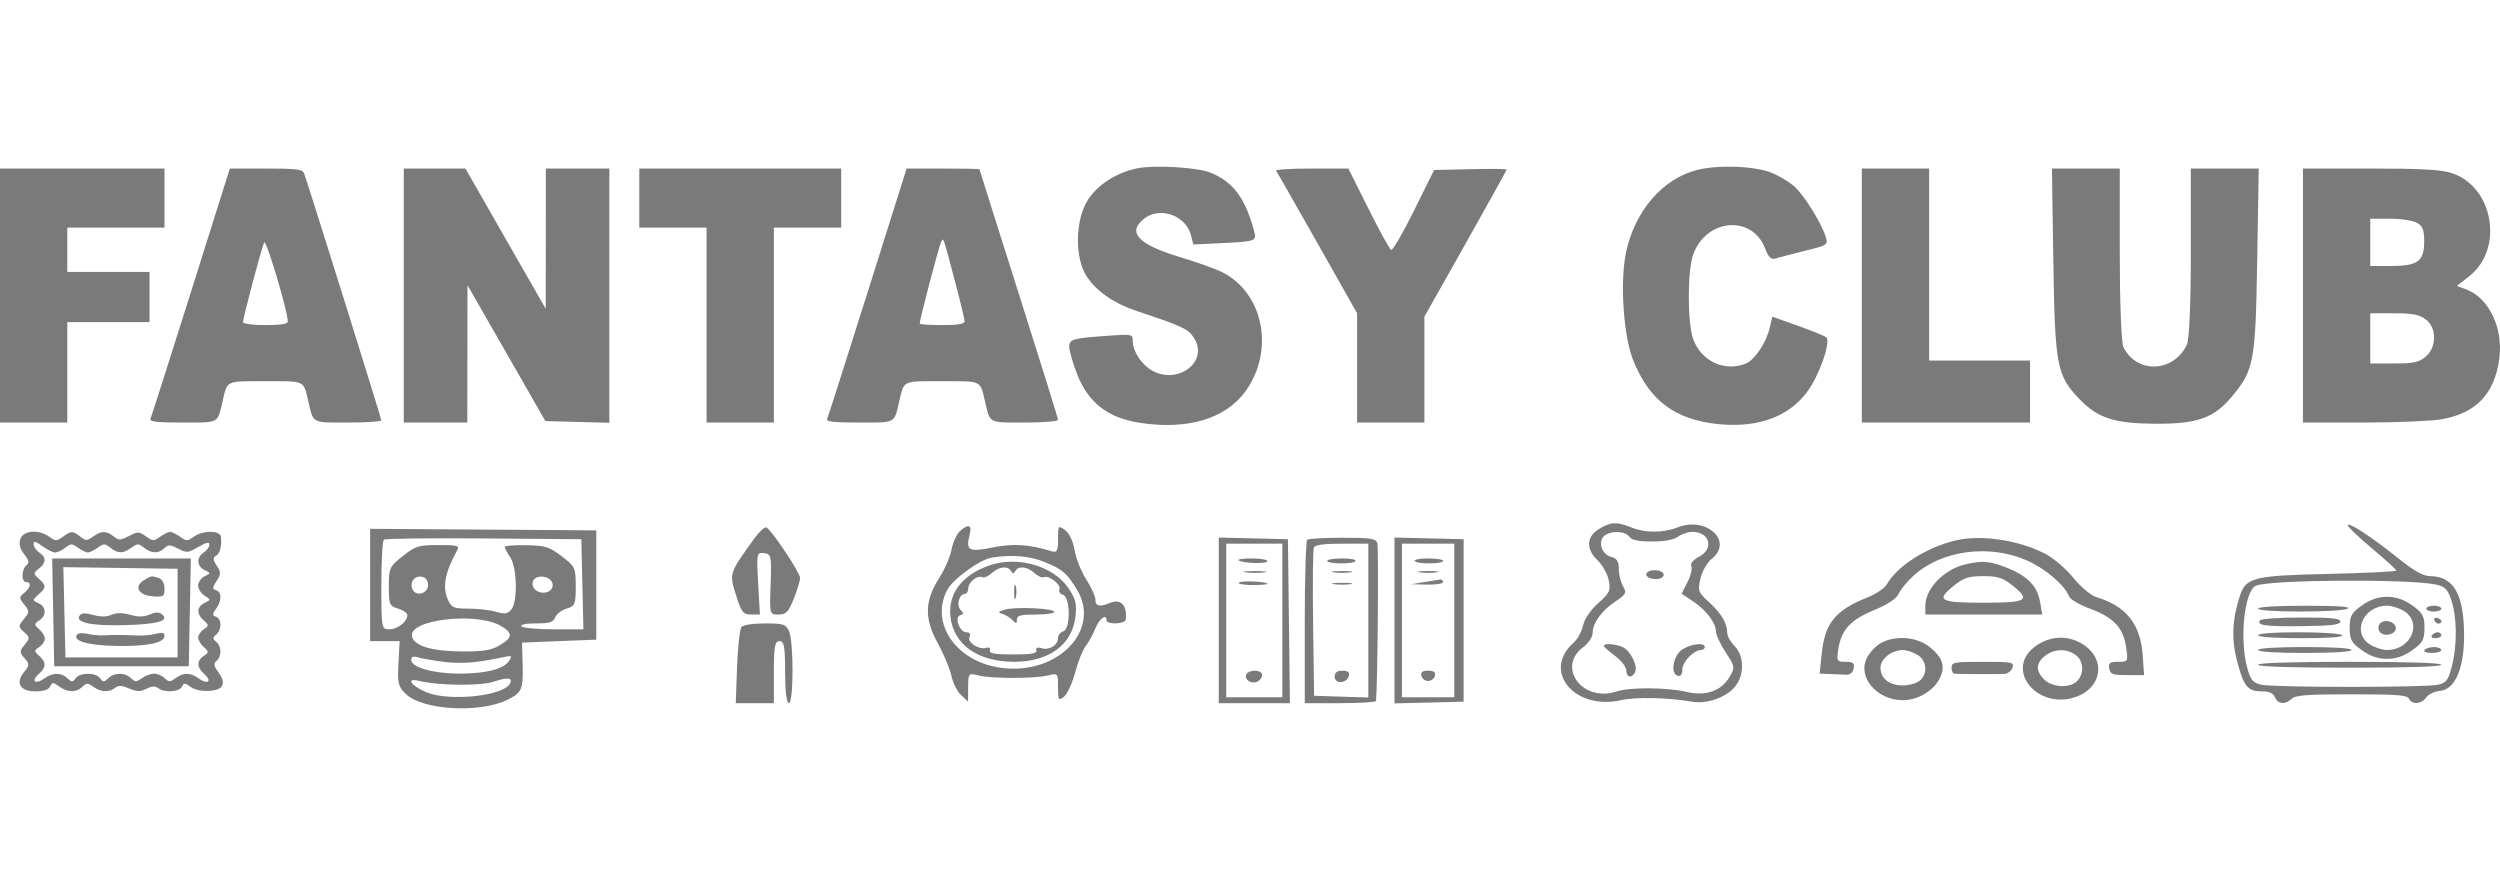 <svg xmlns="http://www.w3.org/2000/svg" width="120" height="42" viewBox="0 0 120 42" fill="none"><g opacity="0.6"><path fill-rule="evenodd" clip-rule="evenodd" d="M54.596 8.078C53.599 8.28 52.696 8.855 52.22 9.592C51.602 10.55 51.577 12.401 52.17 13.282C52.65 13.996 53.48 14.568 54.553 14.925C56.818 15.678 57.052 15.791 57.338 16.267C58.002 17.373 56.54 18.474 55.31 17.793C54.809 17.516 54.374 16.864 54.374 16.393C54.374 16.038 54.359 16.035 53.252 16.111C51.477 16.235 51.323 16.278 51.323 16.655C51.323 16.84 51.494 17.429 51.703 17.964C52.229 19.31 53.151 20.038 54.635 20.282C56.963 20.663 58.837 20.112 59.797 18.764C61.206 16.784 60.635 14.018 58.615 13.039C58.306 12.889 57.406 12.571 56.617 12.333C54.629 11.735 54.087 11.152 54.912 10.5C55.677 9.895 56.926 10.339 57.17 11.302L57.28 11.736L58.563 11.674C60.273 11.592 60.325 11.574 60.2 11.105C59.778 9.513 59.2 8.735 58.112 8.29C57.481 8.032 55.431 7.909 54.596 8.078ZM81.457 8.159C79.806 8.578 78.475 10.12 78.052 12.105C77.749 13.521 77.923 16.132 78.397 17.305C79.184 19.25 80.43 20.168 82.547 20.364C84.407 20.535 85.865 19.995 86.746 18.806C87.333 18.015 87.904 16.374 87.657 16.188C87.561 16.116 86.94 15.864 86.277 15.628L85.071 15.2L84.951 15.721C84.789 16.427 84.237 17.264 83.815 17.442C82.793 17.874 81.646 17.341 81.268 16.258C80.991 15.465 80.994 12.982 81.273 12.214C81.902 10.483 84.109 10.302 84.727 11.931C84.889 12.357 85.011 12.475 85.225 12.407C85.381 12.358 86.014 12.193 86.631 12.041C87.707 11.776 87.75 11.747 87.638 11.38C87.432 10.698 86.56 9.305 86.097 8.919C85.85 8.712 85.378 8.432 85.048 8.297C84.239 7.967 82.481 7.899 81.457 8.159ZM0 14.186V20.283H1.615H3.23V17.872V15.462H5.204H7.178V14.257V13.052H5.204H3.23V11.989V10.925H5.563H7.896V9.507V8.09H3.948H0V14.186ZM9.167 14.009C8.141 17.265 7.265 20.008 7.221 20.105C7.16 20.239 7.54 20.283 8.762 20.283C10.537 20.283 10.431 20.337 10.677 19.29C10.924 18.238 10.8 18.298 12.741 18.298C14.682 18.298 14.558 18.238 14.805 19.29C15.05 20.337 14.948 20.283 16.701 20.283C17.583 20.283 18.304 20.235 18.304 20.176C18.305 20.078 14.809 8.9 14.603 8.338C14.524 8.123 14.274 8.09 12.771 8.09H11.032L9.167 14.009ZM19.381 14.186V20.283H20.906H22.431L22.435 16.986L22.439 13.69L24.309 16.951L26.178 20.212L27.715 20.253L29.25 20.294V14.192V8.09H27.725H26.2L26.198 11.457L26.195 14.824L24.268 11.458L22.342 8.091L20.861 8.09L19.381 8.09V14.186ZM30.686 9.507V10.925H32.301H33.916V15.604V20.283H35.531H37.146V15.604V10.925H38.761H40.377V9.507V8.09H35.531H30.686V9.507ZM41.651 14.009C40.624 17.265 39.748 20.008 39.703 20.105C39.641 20.239 40.02 20.283 41.242 20.283C43.017 20.283 42.912 20.337 43.158 19.29C43.405 18.238 43.281 18.298 45.222 18.298C47.162 18.298 47.038 18.238 47.285 19.29C47.531 20.337 47.428 20.283 49.182 20.283C50.063 20.283 50.785 20.224 50.785 20.152C50.785 20.081 49.937 17.354 48.9 14.092C47.864 10.83 47.016 8.145 47.016 8.125C47.016 8.106 46.229 8.09 45.267 8.09L43.517 8.09L41.651 14.009ZM61.252 8.196C61.297 8.254 62.19 9.818 63.237 11.67L65.141 15.037V17.66V20.283H66.756H68.371V17.741V15.199L70.345 11.699C71.43 9.774 72.319 8.172 72.319 8.139C72.319 8.106 71.535 8.098 70.578 8.12L68.837 8.16L67.871 10.111C67.341 11.184 66.847 12.033 66.775 11.998C66.702 11.962 66.211 11.069 65.683 10.011L64.723 8.09H62.947C61.971 8.09 61.208 8.137 61.252 8.196ZM89.367 14.186V20.283H93.404H97.442V18.794V17.305H95.019H92.597V12.697V8.09H90.982H89.367V14.186ZM98.561 12.591C98.639 17.582 98.725 18.032 99.824 19.165C100.704 20.071 101.475 20.323 103.427 20.34C105.445 20.357 106.261 20.072 107.114 19.055C108.193 17.768 108.264 17.393 108.345 12.52L108.419 8.09H106.789H105.158V12.121C105.158 14.633 105.086 16.303 104.967 16.552C104.325 17.891 102.546 17.95 101.921 16.652C101.825 16.454 101.749 14.47 101.749 12.192V8.09H100.12H98.492L98.561 12.591ZM110.542 14.186V20.283H113.404C114.979 20.283 116.677 20.213 117.178 20.128C118.838 19.847 119.733 18.917 119.965 17.234C120.17 15.744 119.463 14.278 118.345 13.876L117.931 13.727L118.534 13.25C120.201 11.933 119.679 8.941 117.671 8.304C117.155 8.14 116.232 8.09 113.768 8.09H110.542V14.186ZM116.026 10.701C116.297 10.858 116.371 11.066 116.36 11.642C116.344 12.56 116.041 12.768 114.725 12.768H113.772V11.634V10.5H114.725C115.265 10.5 115.828 10.587 116.026 10.701ZM13.815 15.427C13.817 15.549 13.484 15.604 12.741 15.604C12.149 15.604 11.664 15.541 11.664 15.464C11.664 15.255 12.56 11.88 12.681 11.634C12.77 11.453 13.807 14.92 13.815 15.427ZM45.867 13.612C46.104 14.505 46.298 15.319 46.298 15.42C46.298 15.55 45.984 15.604 45.222 15.604C44.63 15.604 44.145 15.57 44.145 15.529C44.145 15.341 45.067 11.823 45.166 11.634C45.293 11.391 45.233 11.222 45.867 13.612ZM116.43 15.326C116.97 15.723 116.971 16.666 116.433 17.119C116.104 17.395 115.862 17.447 114.907 17.447H113.772V16.242V15.037H114.904C115.796 15.037 116.121 15.098 116.43 15.326ZM76.74 25.397C76.139 25.77 76.119 26.359 76.688 26.9C76.919 27.12 77.159 27.551 77.22 27.856C77.318 28.349 77.262 28.472 76.719 28.947C76.36 29.26 76.057 29.705 75.986 30.022C75.918 30.319 75.717 30.689 75.539 30.845C74 32.189 75.555 34.105 77.785 33.612C78.525 33.448 80.038 33.48 81.227 33.683C81.958 33.808 82.911 33.457 83.318 32.913C83.737 32.353 83.712 31.468 83.265 31.019C83.068 30.821 82.906 30.529 82.906 30.371C82.906 29.915 82.614 29.427 82.022 28.894C81.515 28.437 81.485 28.352 81.623 27.766C81.705 27.418 81.947 26.995 82.16 26.827C83.222 25.988 81.912 24.767 80.533 25.311C79.833 25.587 78.966 25.589 78.306 25.317C77.616 25.032 77.3 25.049 76.74 25.397ZM112.695 25.216C112.695 25.291 113.219 25.791 113.858 26.327C114.498 26.863 115.023 27.34 115.025 27.387C115.027 27.434 113.576 27.506 111.802 27.546C108.149 27.629 107.805 27.714 107.51 28.612C107.143 29.731 107.104 30.698 107.382 31.747C107.705 32.962 107.89 33.185 108.578 33.185C108.924 33.185 109.118 33.273 109.196 33.468C109.331 33.804 109.692 33.836 110.004 33.539C110.184 33.368 110.74 33.327 112.877 33.327C115.068 33.327 115.546 33.363 115.631 33.539C115.776 33.838 116.237 33.804 116.457 33.478C116.56 33.327 116.863 33.184 117.132 33.159C117.831 33.095 118.269 32.103 118.276 30.57C118.286 28.546 117.786 27.655 116.642 27.655C116.318 27.655 115.87 27.403 115.112 26.794C113.846 25.775 112.695 25.024 112.695 25.216ZM36.207 25.848C34.995 27.525 34.999 27.514 35.325 28.554C35.587 29.388 35.671 29.498 36.048 29.498L36.476 29.498L36.391 28.003C36.31 26.561 36.32 26.509 36.673 26.55C37.017 26.59 37.036 26.676 36.989 28.045C36.938 29.495 36.939 29.498 37.368 29.498C37.731 29.498 37.846 29.379 38.1 28.742C38.267 28.325 38.403 27.876 38.403 27.742C38.403 27.487 37.04 25.439 36.789 25.317C36.708 25.277 36.446 25.516 36.207 25.848ZM46.077 25.493C45.924 25.63 45.743 26.028 45.675 26.379C45.606 26.73 45.348 27.33 45.101 27.712C44.383 28.821 44.356 29.68 45.002 30.854C45.3 31.395 45.599 32.109 45.667 32.44C45.736 32.771 45.943 33.186 46.129 33.361L46.466 33.681L46.472 32.992C46.478 32.307 46.48 32.304 46.971 32.423C47.608 32.578 49.654 32.578 50.291 32.423C50.782 32.304 50.785 32.307 50.785 32.987C50.785 33.614 50.809 33.652 51.071 33.444C51.229 33.32 51.47 32.794 51.608 32.277C51.745 31.76 51.97 31.194 52.108 31.02C52.247 30.846 52.456 30.464 52.573 30.172C52.767 29.688 53.117 29.437 53.117 29.782C53.117 29.99 54.011 29.955 54.035 29.747C54.116 29.055 53.798 28.72 53.274 28.941C52.789 29.146 52.579 29.099 52.579 28.785C52.579 28.626 52.382 28.188 52.14 27.812C51.898 27.435 51.646 26.802 51.58 26.405C51.508 25.977 51.321 25.585 51.121 25.442C50.797 25.21 50.785 25.225 50.785 25.876C50.785 26.442 50.737 26.537 50.492 26.463C49.383 26.127 48.642 26.078 47.652 26.277C46.493 26.51 46.348 26.431 46.542 25.666C46.662 25.191 46.487 25.126 46.077 25.493ZM17.766 28.078V30.774H18.475H19.183L19.125 31.848C19.073 32.812 19.111 32.963 19.5 33.328C20.311 34.09 23.027 34.239 24.349 33.594C25.055 33.249 25.122 33.09 25.086 31.838L25.058 30.845L26.84 30.774L28.622 30.704V28.081V25.458L23.194 25.42L17.766 25.383V28.078ZM0.971 25.884C0.899 26.11 0.969 26.374 1.163 26.608C1.384 26.875 1.415 27.02 1.273 27.132C1.027 27.326 1.014 27.939 1.256 27.939C1.524 27.939 1.473 28.213 1.159 28.461C0.91 28.658 0.91 28.713 1.163 29.018C1.419 29.327 1.417 29.388 1.147 29.715C0.87 30.049 0.871 30.091 1.157 30.341C1.437 30.586 1.44 30.638 1.183 30.947C0.932 31.25 0.931 31.317 1.176 31.593C1.422 31.871 1.421 31.937 1.159 32.253C0.723 32.778 0.959 33.185 1.698 33.185C2.085 33.185 2.334 33.103 2.407 32.953C2.511 32.738 2.544 32.738 2.844 32.953C3.25 33.243 3.657 33.249 3.952 32.968C4.155 32.775 4.21 32.775 4.481 32.968C4.843 33.227 5.234 33.246 5.524 33.017C5.686 32.889 5.843 32.896 6.199 33.046C6.579 33.207 6.728 33.209 7.031 33.06C7.295 32.929 7.455 32.921 7.594 33.031C7.882 33.259 8.609 33.217 8.731 32.966C8.826 32.77 8.872 32.771 9.157 32.976C9.354 33.117 9.708 33.187 10.077 33.159C10.754 33.108 10.876 32.794 10.444 32.212C10.264 31.971 10.249 31.835 10.392 31.723C10.652 31.518 10.641 31.015 10.372 30.803C10.205 30.671 10.205 30.595 10.372 30.462C10.655 30.239 10.649 29.681 10.363 29.6C10.184 29.548 10.184 29.476 10.363 29.235C10.651 28.85 10.651 28.405 10.363 28.328C10.188 28.282 10.195 28.186 10.394 27.891C10.61 27.57 10.612 27.459 10.402 27.15C10.227 26.892 10.213 26.758 10.353 26.689C10.55 26.592 10.647 26.245 10.608 25.777C10.581 25.452 9.748 25.443 9.301 25.763C8.995 25.982 8.95 25.982 8.644 25.763C8.464 25.634 8.248 25.529 8.165 25.529C8.082 25.529 7.866 25.634 7.686 25.763C7.38 25.982 7.333 25.981 7.003 25.744C6.67 25.506 6.621 25.506 6.19 25.729C5.777 25.942 5.705 25.944 5.455 25.747C5.103 25.469 4.864 25.471 4.463 25.758C4.168 25.968 4.12 25.968 3.853 25.758C3.492 25.472 3.426 25.473 3.02 25.763C2.715 25.982 2.669 25.982 2.364 25.763C1.847 25.394 1.106 25.458 0.971 25.884ZM78.207 25.76C78.326 25.928 78.627 25.992 79.297 25.992C79.902 25.992 80.336 25.911 80.547 25.76C80.725 25.633 81.03 25.529 81.225 25.529C82.075 25.529 82.293 26.342 81.546 26.728C81.269 26.872 81.124 27.05 81.184 27.174C81.239 27.287 81.157 27.632 81.001 27.94L80.717 28.5L81.28 28.875C81.907 29.291 82.368 29.908 82.368 30.329C82.368 30.482 82.578 30.925 82.833 31.315C83.285 32.003 83.29 32.037 83 32.52C82.609 33.171 81.871 33.423 80.968 33.213C80.008 32.99 78.241 32.979 77.59 33.192C75.956 33.727 74.697 32.024 76.007 31.051C76.248 30.872 76.446 30.573 76.446 30.388C76.446 29.91 76.879 29.311 77.541 28.87C78.051 28.531 78.089 28.454 77.906 28.138C77.794 27.943 77.702 27.568 77.702 27.304C77.702 26.948 77.609 26.8 77.344 26.734C76.901 26.623 76.686 26.025 76.987 25.739C77.281 25.459 78.002 25.471 78.207 25.76ZM27.954 28.045L28.004 30.207H26.574C25.788 30.207 25.094 30.143 25.033 30.066C24.966 29.979 25.237 29.924 25.729 29.924C26.384 29.924 26.556 29.869 26.652 29.632C26.716 29.472 26.964 29.282 27.202 29.21C27.6 29.091 27.636 29.003 27.636 28.146C27.636 27.251 27.607 27.189 26.962 26.7C26.36 26.243 26.182 26.188 25.258 26.17C24.69 26.159 24.226 26.194 24.226 26.248C24.226 26.302 24.346 26.53 24.494 26.753C24.827 27.258 24.854 28.922 24.535 29.267C24.345 29.472 24.217 29.489 23.805 29.365C23.53 29.282 22.945 29.215 22.505 29.215C21.811 29.215 21.681 29.166 21.53 28.851C21.216 28.2 21.333 27.533 21.963 26.375C22.061 26.193 21.909 26.158 21.039 26.162C20.079 26.166 19.944 26.208 19.33 26.694C18.696 27.195 18.663 27.266 18.663 28.15C18.663 29.012 18.696 29.09 19.111 29.215C19.358 29.289 19.558 29.431 19.554 29.53C19.544 29.848 19.084 30.207 18.688 30.207C18.313 30.207 18.304 30.159 18.304 28.104C18.304 26.948 18.359 25.958 18.427 25.904C18.494 25.851 20.654 25.825 23.227 25.845L27.905 25.883L27.954 28.045ZM58.501 29.777V33.752H60.209H61.916L61.869 29.817L61.821 25.883L60.161 25.842L58.501 25.802V29.777ZM62.748 25.907C62.682 25.959 62.628 27.745 62.628 29.877V33.752H64.333C65.271 33.752 66.043 33.704 66.049 33.645C66.127 32.866 66.181 26.242 66.111 26.06C66.028 25.849 65.782 25.812 64.441 25.812C63.576 25.812 62.814 25.855 62.748 25.907ZM66.935 29.782V33.763L68.595 33.722L70.255 33.681V29.782V25.883L68.595 25.842L66.935 25.802V29.782ZM93.853 25.945C92.461 26.281 91.078 27.163 90.573 28.038C90.463 28.23 90.045 28.517 89.645 28.675C88.108 29.284 87.599 29.904 87.445 31.352L87.341 32.334L87.815 32.352C88.076 32.362 88.431 32.377 88.604 32.387C88.802 32.398 88.939 32.287 88.975 32.086C89.022 31.829 88.947 31.767 88.589 31.767C88.171 31.767 88.15 31.731 88.238 31.164C88.383 30.231 88.815 29.758 89.953 29.286C90.629 29.005 91.033 28.735 91.14 28.493C91.229 28.29 91.557 27.896 91.868 27.616C93.201 26.417 95.451 26.111 97.252 26.884C98.155 27.272 99.093 28.067 99.323 28.639C99.377 28.774 99.83 29.036 100.33 29.221C101.451 29.636 101.912 30.126 102.051 31.053C102.156 31.755 102.15 31.767 101.672 31.767C101.27 31.767 101.196 31.823 101.243 32.086C101.293 32.363 101.407 32.405 102.108 32.405H102.915L102.853 31.483C102.752 29.961 102.064 29.093 100.617 28.658C100.363 28.582 99.871 28.168 99.523 27.738C99.175 27.309 98.573 26.791 98.184 26.588C96.908 25.921 95.079 25.649 93.853 25.945ZM2.646 26.521C2.756 26.521 2.976 26.418 3.135 26.292C3.402 26.081 3.451 26.081 3.746 26.292C3.922 26.418 4.134 26.521 4.217 26.521C4.3 26.521 4.512 26.418 4.689 26.292C4.984 26.081 5.032 26.081 5.299 26.292C5.664 26.581 5.9 26.581 6.304 26.292C6.599 26.081 6.647 26.081 6.914 26.292C7.274 26.576 7.607 26.584 7.89 26.314C8.081 26.132 8.164 26.135 8.55 26.335C8.965 26.549 9.023 26.545 9.52 26.254C9.909 26.027 10.049 25.998 10.049 26.145C10.049 26.255 9.928 26.424 9.78 26.521C9.417 26.759 9.44 27.182 9.825 27.365C10.124 27.506 10.124 27.521 9.825 27.662C9.652 27.744 9.511 27.945 9.511 28.107C9.511 28.27 9.652 28.491 9.825 28.597C10.124 28.781 10.124 28.797 9.825 28.938C9.438 29.122 9.422 29.469 9.785 29.786C10.03 30 10.03 30.044 9.785 30.204C9.634 30.303 9.511 30.483 9.511 30.604C9.511 30.724 9.634 30.931 9.785 31.062C10.03 31.276 10.03 31.32 9.785 31.48C9.429 31.714 9.437 32.035 9.809 32.359C10.197 32.698 9.971 32.876 9.543 32.569C9.133 32.277 8.819 32.271 8.429 32.55C8.158 32.744 8.103 32.744 7.9 32.55C7.775 32.431 7.547 32.334 7.394 32.334C7.242 32.334 6.98 32.431 6.814 32.55C6.543 32.744 6.488 32.744 6.285 32.55C5.992 32.271 5.491 32.274 5.195 32.556C4.984 32.757 4.947 32.757 4.805 32.556C4.602 32.269 3.832 32.269 3.629 32.556C3.487 32.757 3.451 32.757 3.239 32.556C2.939 32.269 2.535 32.274 2.122 32.569C1.693 32.876 1.468 32.698 1.855 32.359C2.226 32.036 2.233 31.788 1.88 31.479C1.634 31.265 1.634 31.222 1.88 31.061C2.03 30.962 2.153 30.783 2.153 30.662C2.153 30.541 2.03 30.335 1.88 30.203C1.634 29.989 1.634 29.946 1.88 29.785C2.245 29.545 2.227 29.12 1.843 28.95C1.549 28.82 1.549 28.799 1.843 28.542C2.227 28.207 2.23 28.099 1.864 27.779C1.597 27.546 1.597 27.508 1.864 27.297C2.226 27.011 2.233 26.75 1.884 26.521C1.736 26.424 1.615 26.246 1.615 26.125C1.615 25.951 1.703 25.97 2.03 26.213C2.259 26.382 2.536 26.521 2.646 26.521ZM61.552 29.782V33.468H60.206H58.86V29.782V26.096H60.206H61.552V29.782ZM65.679 29.788V33.481L64.378 33.439L63.077 33.397L63.029 29.927C63.002 28.017 63.02 26.375 63.068 26.276C63.127 26.154 63.563 26.096 64.417 26.096H65.679V29.788ZM69.806 29.782V33.468H68.55H67.294V29.782V26.096H68.55H69.806V29.782ZM50.118 26.967C50.984 27.316 51.209 27.506 51.688 28.293C52.912 30.304 50.648 32.52 47.872 32.027C45.819 31.663 44.651 29.86 45.468 28.316C45.747 27.788 47.045 26.85 47.62 26.761C48.569 26.614 49.415 26.684 50.118 26.967ZM2.553 29.392L2.602 31.98H5.832H9.062L9.111 29.392L9.16 26.805H5.832H2.504L2.553 29.392ZM59.453 26.895C59.639 27.042 60.834 27.076 60.834 26.935C60.834 26.863 60.497 26.805 60.086 26.805C59.675 26.805 59.39 26.845 59.453 26.895ZM63.705 26.918C63.705 27.076 64.939 27.089 65.062 26.932C65.117 26.862 64.834 26.805 64.433 26.805C64.033 26.805 63.705 26.856 63.705 26.918ZM67.911 26.932C68.034 27.089 69.268 27.076 69.268 26.918C69.268 26.856 68.94 26.805 68.54 26.805C68.139 26.805 67.856 26.862 67.911 26.932ZM47.465 27.148C46.177 27.604 45.505 28.491 45.619 29.582C45.761 30.936 46.928 31.767 48.685 31.767C50.337 31.767 51.453 30.954 51.617 29.632C51.696 28.996 51.637 28.749 51.284 28.23C50.553 27.154 48.828 26.665 47.465 27.148ZM94.323 27.093C93.312 27.332 92.417 28.259 92.417 29.066V29.498H95.222H98.028L97.927 28.908C97.797 28.141 97.338 27.66 96.362 27.265C95.524 26.927 95.156 26.896 94.323 27.093ZM8.524 29.427V31.554H5.832H3.14L3.091 29.388L3.041 27.223L5.783 27.262L8.524 27.301V29.427ZM48.527 27.407C48.61 27.549 48.652 27.549 48.736 27.407C48.89 27.146 49.311 27.192 49.652 27.506C49.817 27.658 50.023 27.748 50.11 27.705C50.341 27.592 50.956 28.075 50.852 28.288C50.804 28.388 50.879 28.504 51.02 28.547C51.379 28.656 51.396 30.194 51.039 30.302C50.899 30.345 50.785 30.492 50.785 30.631C50.785 30.968 50.362 31.226 49.993 31.114C49.794 31.054 49.711 31.088 49.745 31.218C49.785 31.367 49.526 31.413 48.631 31.413C47.737 31.413 47.477 31.367 47.517 31.218C47.547 31.105 47.468 31.054 47.33 31.096C46.978 31.203 46.414 30.826 46.539 30.569C46.605 30.433 46.547 30.349 46.386 30.349C46.055 30.349 45.795 29.607 46.098 29.527C46.258 29.485 46.262 29.422 46.112 29.279C45.893 29.07 46.038 28.506 46.31 28.506C46.403 28.506 46.478 28.386 46.478 28.24C46.478 27.939 46.92 27.591 47.156 27.707C47.241 27.748 47.446 27.658 47.611 27.506C47.952 27.192 48.372 27.146 48.527 27.407ZM59.805 27.474C60.077 27.506 60.481 27.505 60.702 27.471C60.923 27.438 60.699 27.411 60.206 27.412C59.712 27.413 59.532 27.441 59.805 27.474ZM64.019 27.472C64.241 27.506 64.605 27.506 64.827 27.472C65.049 27.438 64.867 27.41 64.423 27.41C63.979 27.41 63.797 27.438 64.019 27.472ZM68.147 27.472C68.369 27.506 68.732 27.506 68.954 27.472C69.176 27.438 68.995 27.41 68.55 27.41C68.106 27.41 67.924 27.438 68.147 27.472ZM79.083 27.462C78.896 27.61 79.133 27.797 79.507 27.797C79.699 27.797 79.856 27.701 79.856 27.584C79.856 27.374 79.305 27.287 79.083 27.462ZM6.924 27.842C6.414 28.136 6.631 28.569 7.314 28.621C7.852 28.662 7.896 28.634 7.896 28.247C7.896 27.995 7.782 27.793 7.612 27.741C7.251 27.632 7.3 27.625 6.924 27.842ZM20.547 28.081C20.547 28.485 19.981 28.656 19.81 28.304C19.646 27.968 19.877 27.628 20.233 27.682C20.431 27.712 20.547 27.859 20.547 28.081ZM26.523 28.027C26.59 28.399 26.056 28.595 25.713 28.324C25.577 28.216 25.521 28.023 25.588 27.886C25.756 27.54 26.454 27.646 26.523 28.027ZM96.558 28.07C97.507 28.819 97.329 28.931 95.199 28.931C93.069 28.931 92.891 28.819 93.839 28.07C94.269 27.73 94.515 27.655 95.199 27.655C95.882 27.655 96.129 27.73 96.558 28.07ZM59.467 27.966C59.417 28.029 59.705 28.081 60.105 28.081C60.506 28.081 60.834 28.056 60.834 28.025C60.834 27.912 59.553 27.857 59.467 27.966ZM68.371 27.939L67.743 28.043L68.505 28.062C68.925 28.072 69.268 28.017 69.268 27.939C69.268 27.861 69.208 27.805 69.133 27.816C69.059 27.826 68.716 27.881 68.371 27.939ZM116.914 28.057C117.357 28.15 117.487 28.279 117.661 28.799C117.936 29.623 117.95 30.953 117.695 31.958C117.521 32.642 117.419 32.78 117.022 32.868C116.407 33.005 109.156 33.003 108.538 32.866C108.141 32.778 108.026 32.639 107.865 32.044C107.491 30.665 107.729 28.388 108.276 28.118C108.867 27.826 115.583 27.779 116.914 28.057ZM48.676 28.435C48.678 28.747 48.715 28.858 48.758 28.681C48.801 28.505 48.799 28.25 48.755 28.114C48.71 27.979 48.675 28.123 48.676 28.435ZM64.019 28.039C64.241 28.073 64.605 28.073 64.827 28.039C65.049 28.005 64.867 27.977 64.423 27.977C63.979 27.977 63.797 28.005 64.019 28.039ZM113.371 29.061C112.868 29.417 112.785 29.569 112.785 30.136C112.785 30.704 112.868 30.856 113.371 31.211C113.78 31.5 114.145 31.625 114.58 31.625C115.014 31.625 115.379 31.5 115.788 31.211C116.291 30.856 116.374 30.704 116.374 30.136C116.374 29.569 116.291 29.417 115.788 29.061C115.379 28.773 115.014 28.648 114.58 28.648C114.145 28.648 113.78 28.773 113.371 29.061ZM48.215 29.267C47.917 29.36 47.888 29.406 48.093 29.46C48.241 29.499 48.463 29.632 48.586 29.755C48.789 29.956 48.811 29.955 48.811 29.738C48.811 29.545 48.985 29.498 49.708 29.498C50.201 29.498 50.605 29.441 50.605 29.37C50.605 29.196 48.704 29.113 48.215 29.267ZM108.388 29.215C108.388 29.4 112.333 29.4 112.695 29.215C112.877 29.122 112.22 29.077 110.676 29.075C109.269 29.074 108.388 29.128 108.388 29.215ZM115.403 29.338C116.292 29.907 115.72 31.2 114.58 31.2C114.355 31.2 113.984 31.08 113.756 30.934C112.867 30.366 113.439 29.073 114.58 29.073C114.804 29.073 115.175 29.192 115.403 29.338ZM116.464 29.215C116.464 29.293 116.625 29.357 116.823 29.357C117.02 29.357 117.182 29.293 117.182 29.215C117.182 29.137 117.02 29.073 116.823 29.073C116.625 29.073 116.464 29.137 116.464 29.215ZM3.835 29.528C3.566 29.872 4.332 30.046 5.945 30.008C7.561 29.97 8.166 29.797 7.771 29.485C7.63 29.373 7.467 29.376 7.184 29.496C6.901 29.616 6.644 29.62 6.25 29.511C5.869 29.406 5.601 29.406 5.353 29.511C5.11 29.614 4.835 29.616 4.477 29.517C4.112 29.417 3.92 29.42 3.835 29.528ZM24.046 30.046C24.626 30.386 24.613 30.604 23.988 30.972C23.582 31.212 23.227 31.27 22.194 31.268C20.726 31.265 19.858 31.002 19.773 30.535C19.629 29.734 22.879 29.362 24.046 30.046ZM108.486 29.772C108.293 30.018 108.738 30.08 110.539 30.055C111.93 30.036 112.336 29.987 112.336 29.835C112.336 29.682 111.934 29.64 110.463 29.64C109.432 29.64 108.543 29.7 108.486 29.772ZM116.85 29.775C116.889 29.869 116.98 29.94 117.051 29.934C117.266 29.917 117.224 29.723 116.993 29.662C116.875 29.63 116.81 29.681 116.85 29.775ZM114.196 29.994C114.134 30.122 114.169 30.294 114.274 30.378C114.548 30.593 115.066 30.396 114.994 30.103C114.915 29.777 114.34 29.698 114.196 29.994ZM35.588 30.101C35.509 30.198 35.415 31.06 35.379 32.015L35.315 33.752H36.231H37.146V32.263C37.146 31.034 37.193 30.774 37.416 30.774C37.638 30.774 37.685 31.034 37.685 32.263C37.685 33.161 37.756 33.752 37.864 33.752C38.099 33.752 38.102 30.774 37.869 30.287C37.71 29.958 37.601 29.924 36.713 29.924C36.125 29.924 35.674 29.995 35.588 30.101ZM3.701 30.462C3.469 30.759 4.194 30.974 5.535 31.004C7.026 31.038 7.896 30.862 7.896 30.528C7.896 30.372 7.789 30.343 7.492 30.42C7.27 30.477 6.907 30.516 6.685 30.507C5.808 30.472 5.455 30.469 5.025 30.496C4.778 30.511 4.403 30.478 4.193 30.424C3.981 30.369 3.76 30.387 3.701 30.462ZM108.388 30.491C108.388 30.577 109.2 30.633 110.463 30.633C111.8 30.633 112.498 30.582 112.426 30.491C112.363 30.41 111.467 30.349 110.352 30.349C109.163 30.349 108.388 30.405 108.388 30.491ZM116.733 30.491C116.672 30.569 116.748 30.633 116.902 30.633C117.056 30.633 117.182 30.569 117.182 30.491C117.182 30.413 117.106 30.349 117.013 30.349C116.92 30.349 116.794 30.413 116.733 30.491ZM90.285 30.864C90.055 30.991 89.755 31.306 89.619 31.565C89.132 32.484 90.08 33.61 91.341 33.61C91.995 33.61 92.717 33.215 93.037 32.683C93.417 32.05 93.294 31.587 92.601 31.04C92 30.564 90.968 30.486 90.285 30.864ZM97.635 31.069C96.24 32.172 97.786 34.06 99.598 33.467C100.814 33.069 101.102 31.801 100.148 31.047C99.401 30.457 98.398 30.466 97.635 31.069ZM76.984 31.001C76.984 31.048 77.227 31.265 77.523 31.483C77.819 31.702 78.061 32.015 78.061 32.178C78.061 32.52 78.333 32.577 78.483 32.267C78.631 31.963 78.256 31.216 77.875 31.055C77.511 30.901 76.984 30.869 76.984 31.001ZM80.759 31.168C80.318 31.449 80.158 32.334 80.529 32.437C80.671 32.477 80.753 32.365 80.753 32.133C80.753 31.771 81.302 31.2 81.65 31.2C81.749 31.2 81.83 31.136 81.83 31.058C81.83 30.829 81.185 30.895 80.759 31.168ZM108.388 31.2C108.388 31.287 109.256 31.342 110.632 31.342C112.007 31.342 112.875 31.287 112.875 31.2C112.875 31.113 112.007 31.058 110.632 31.058C109.256 31.058 108.388 31.113 108.388 31.2ZM116.374 31.2C116.311 31.28 116.462 31.342 116.722 31.342C116.975 31.342 117.182 31.278 117.182 31.2C117.182 31.122 117.025 31.058 116.833 31.058C116.642 31.058 116.435 31.122 116.374 31.2ZM92.018 31.421C92.492 31.683 92.554 32.348 92.135 32.678C91.98 32.801 91.623 32.901 91.341 32.901C90.686 32.901 90.264 32.567 90.264 32.048C90.264 31.627 90.805 31.2 91.341 31.2C91.494 31.2 91.799 31.299 92.018 31.421ZM99.626 31.434C100.011 31.71 100.054 32.313 99.716 32.679C99.381 33.041 98.525 33.009 98.126 32.62C97.703 32.207 97.714 31.835 98.16 31.483C98.596 31.139 99.185 31.119 99.626 31.434ZM21.267 31.765C22.106 31.875 22.861 31.819 24.111 31.554C24.585 31.453 24.609 31.466 24.428 31.733C24.166 32.12 23.316 32.334 22.04 32.334C20.819 32.334 19.74 32.031 19.74 31.688C19.74 31.522 19.831 31.481 20.054 31.55C20.227 31.604 20.773 31.701 21.267 31.765ZM93.674 32.05C93.674 32.206 93.734 32.337 93.808 32.342C94.076 32.357 95.924 32.362 96.21 32.348C96.371 32.34 96.545 32.206 96.597 32.05C96.685 31.784 96.602 31.767 95.182 31.767C93.793 31.767 93.674 31.79 93.674 32.05ZM108.388 31.909C108.388 31.999 109.974 32.05 112.785 32.05C115.596 32.05 117.182 31.999 117.182 31.909C117.182 31.818 115.596 31.767 112.785 31.767C109.974 31.767 108.388 31.818 108.388 31.909ZM59.847 32.334C59.7 32.521 59.897 32.759 60.197 32.759C60.46 32.759 60.694 32.412 60.522 32.277C60.355 32.145 59.969 32.177 59.847 32.334ZM64.064 32.486C64.064 32.85 64.658 32.808 64.748 32.439C64.79 32.269 64.693 32.192 64.436 32.192C64.179 32.192 64.064 32.283 64.064 32.486ZM68.225 32.44C68.259 32.577 68.405 32.688 68.55 32.688C68.696 32.688 68.842 32.577 68.875 32.44C68.918 32.266 68.821 32.192 68.55 32.192C68.28 32.192 68.183 32.266 68.225 32.44ZM24.484 32.803C24.19 33.408 21.567 33.686 20.468 33.229C19.719 32.917 19.463 32.517 20.119 32.683C21.022 32.911 23.051 32.934 23.691 32.722C24.366 32.499 24.619 32.525 24.484 32.803Z" fill="#222222"></path></g></svg>